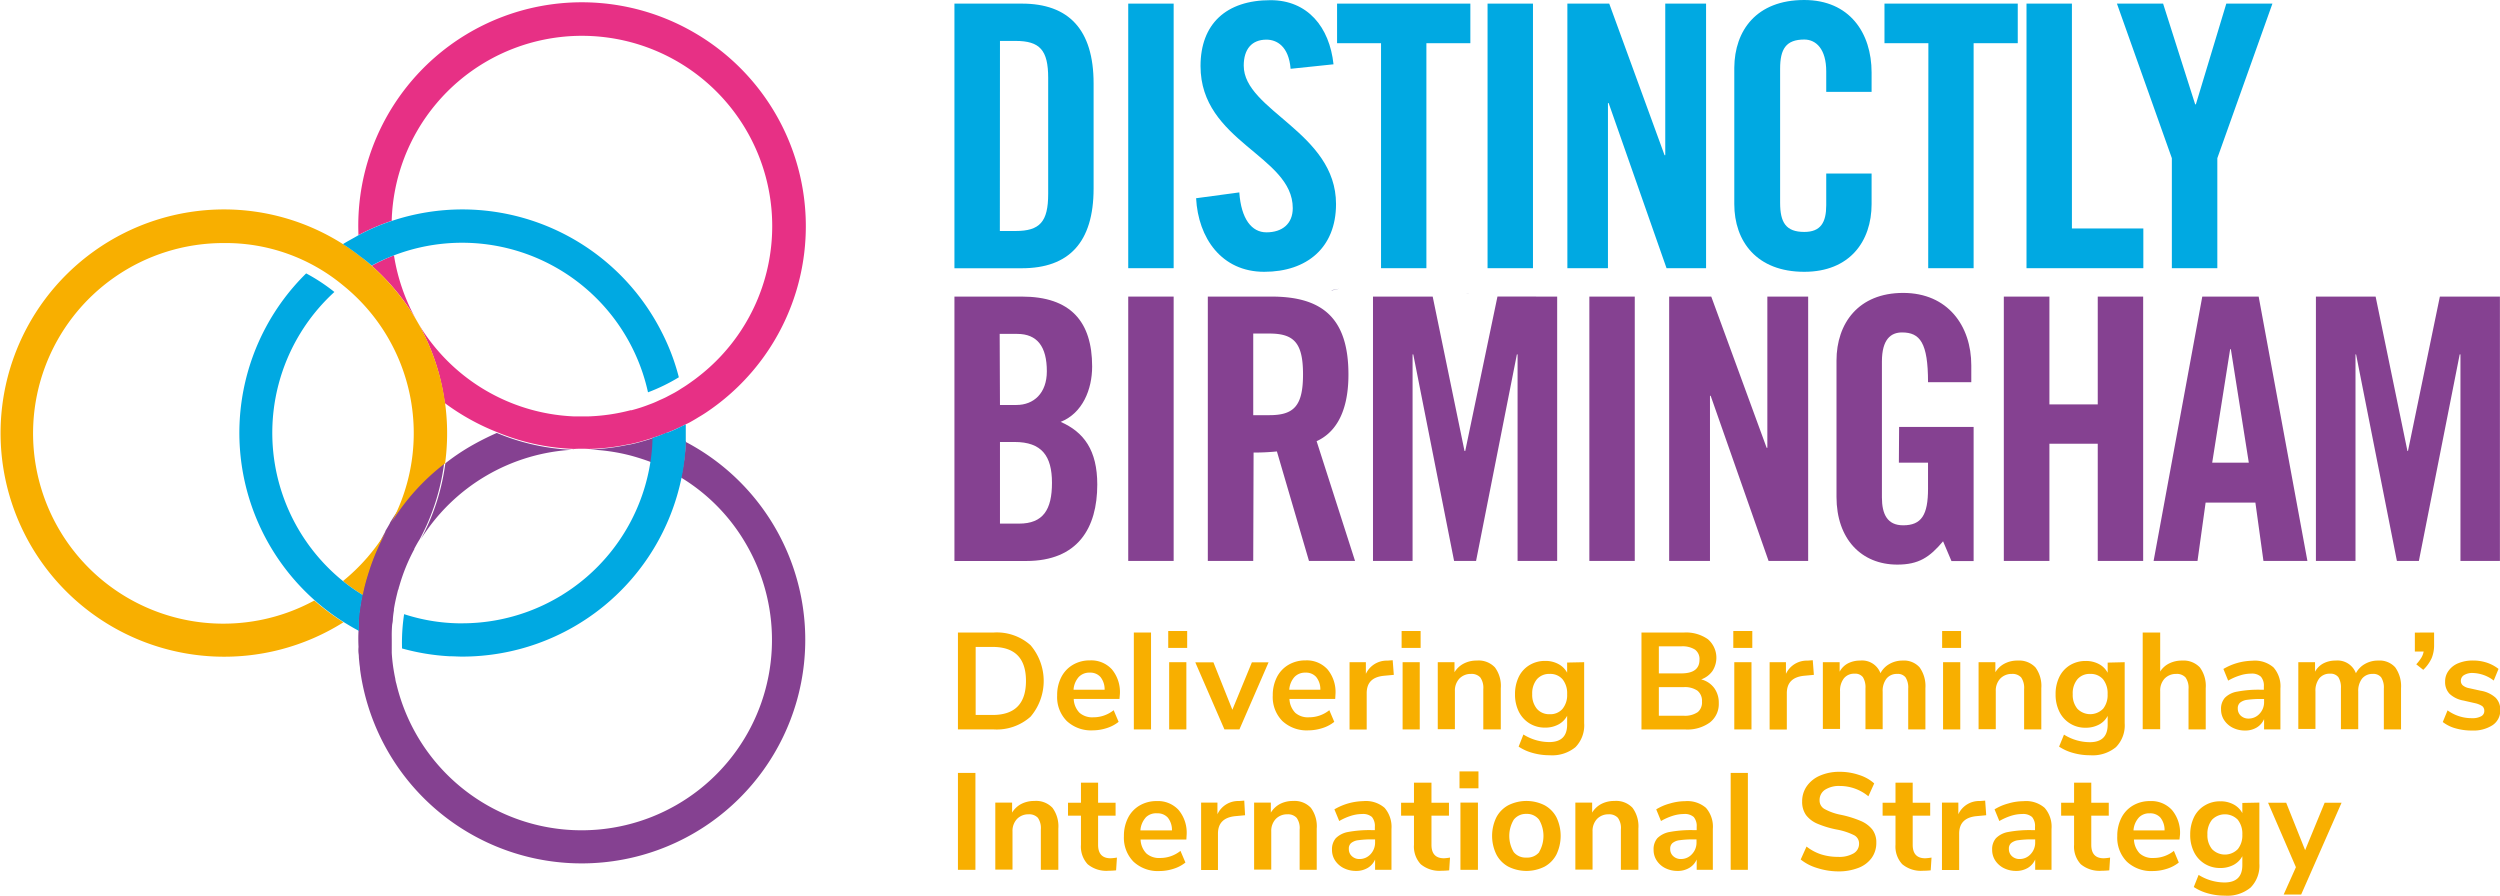 <svg xmlns="http://www.w3.org/2000/svg" width="151.26mm" height="54.19mm" viewBox="0 0 428.77 153.62"><path d="M228.4,49.78c.42-.09.86-.18,1.27-.25l-1.29.29A.07.07,0,0,0,228.4,49.78Z" fill="#45317b"></path><path d="M252,50.43h0l-.55-.16A5,5,0,0,1,252,50.43Z" fill="#45317b"></path><path d="M63.74,45.59a38.2,38.2,0,0,1,7.66,9.28A33,33,0,0,1,67.56,43.8,30.16,30.16,0,0,0,63.74,45.59Z" fill="#e73085"></path><path d="M119,5.56a38.38,38.38,0,0,1,2.64,64.82c-.61.43-1.24.83-1.88,1.2-.41.26-.84.51-1.25.74a8.11,8.11,0,0,1-.83.42h0l-.7.36-1,.46c-.48.23-1,.43-1.47.63a.33.33,0,0,1-.14,0l-.15.07a22.28,22.28,0,0,1-2.29.83,5.58,5.58,0,0,1-.69.23c-.5.16-1,.31-1.51.45s-1.15.29-1.71.41h-.12A37,37,0,0,1,101,77h0a21,21,0,0,0-2.51,0h0a37.6,37.6,0,0,1-13.22-2.87,39,39,0,0,1-9-5A37.79,37.79,0,0,0,71.4,54.91a32.68,32.68,0,0,0,27,16.51h2.51a32.8,32.8,0,0,0,7.24-1.06.48.48,0,0,0,.17,0c1-.26,2-.58,2.92-.94l.21-.08c.51-.18,1-.39,1.46-.61s.93-.4,1.38-.64l1.4-.74c.45-.26.73-.42,1.06-.65h0l.26-.16c.46-.28.89-.57,1.31-.87s.87-.61,1.28-.94A32.64,32.64,0,1,0,67.17,37.88a35.47,35.47,0,0,0-5.7,2.45A38.34,38.34,0,0,1,119,5.56Z" fill="#e73085"></path><path d="M111.91,75.16c-.23.09-.46.17-.7.24-.49.16-1,.3-1.5.44s-1.15.3-1.71.41a.24.24,0,0,1-.12,0h0a37,37,0,0,1-6.87.85,32.71,32.71,0,0,1,7.23,1.06c1.12.31,2.23.66,3.3,1.06a31.19,31.19,0,0,1,5.34,2.64,35.48,35.48,0,0,0,.73-6.16,32,32,0,0,0-3.25-1.52h0l-.15.07A12.36,12.36,0,0,1,111.91,75.16Zm-13.49,2A37.38,37.38,0,0,1,85.2,74.26a46.12,46.12,0,0,0-4.6,2.33,36.65,36.65,0,0,0-4.23,2.88,37.71,37.71,0,0,1-4.23,13.07A32.8,32.8,0,0,1,98.42,77.13Z" fill="#854191"></path><path d="M117.61,75.8a38.35,38.35,0,1,1-55.87,39c0-.32-.07-.63-.1-.94s-.07-.67-.1-1.06a4.9,4.9,0,0,0-.06-.77,5.34,5.34,0,0,1,0-1.06,26.72,26.72,0,0,1,0-2.83.06.06,0,0,1,0-.06v-1.86a10.67,10.67,0,0,1,.19-1.68c.11-.86.26-1.72.44-2.57s.32-1.48.52-2.22c.1-.37.22-.76.34-1.14s.24-.77.36-1.15a37.83,37.83,0,0,1,2.74-6.26v-.09c.27-.46.54-.9.79-1.37l.07-.17a38,38,0,0,1,9.25-10.24A37.76,37.76,0,0,1,72,92.45l-.06.1c-.32.51-.62,1.06-.89,1.56a.11.11,0,0,0,0,.08,31.22,31.22,0,0,0-2.58,6.35,2.38,2.38,0,0,0-.11.38c0,.13-.1.24-.13.38-.14.57-.28,1.13-.4,1.69s-.2,1-.28,1.48v.24a14.35,14.35,0,0,0-.18,1.45c0,.47-.09.73-.12,1s-.06.87-.07,1.28,0,.85,0,1.28V112c.05.84.14,1.68.26,2.51.1.62.2,1.24.34,1.86a4.65,4.65,0,0,0,.19.9A32.65,32.65,0,1,0,128,93.4,32.16,32.16,0,0,0,116.8,81.91,34.91,34.91,0,0,0,117.61,75.8Z" fill="#854191"></path><path d="M58.81,99.66a29.69,29.69,0,0,0,3.4,2.39c.14-.74.31-1.48.52-2.22.09-.37.22-.76.33-1.14s.25-.76.36-1.14a38.79,38.79,0,0,1,2.74-6.27A33.07,33.07,0,0,1,58.81,99.66Z" fill="#f8af00"></path><path d="M38.32,35.92a38,38,0,0,1,20.49,5.95,29.8,29.8,0,0,1,3,2.11,23,23,0,0,1,1.94,1.61A38.38,38.38,0,0,1,76.33,79.46,37.67,37.67,0,0,0,67.08,89.7a32.57,32.57,0,0,0-8.27-40.77,31.51,31.51,0,0,0-20.49-7.24A32.64,32.64,0,1,0,53.9,103a39.83,39.83,0,0,0,5,3.73A38.36,38.36,0,1,1,38.32,35.92Z" fill="#f8af00"></path><path d="M116.9,73.12l-.94.46c-.48.23-1,.43-1.47.63a.38.38,0,0,1-.15,0l-.14.08c-.75.3-1.51.59-2.29.82a28.83,28.83,0,0,1-.37,4.15,32.68,32.68,0,0,1-32.25,27.65h-.72a31.79,31.79,0,0,1-9.27-1.57,32.66,32.66,0,0,0-.36,5.76v.12a37.85,37.85,0,0,0,8.11,1.34c.74,0,1.49.06,2.24.06a38.42,38.42,0,0,0,37.59-30.68,35.25,35.25,0,0,0,.73-6.15v-3Z" fill="#00a9e2"></path><path d="M52.48,46.91h.05a31.47,31.47,0,0,1,4.81,3.17,32.73,32.73,0,0,0,1.45,49.57,29.69,29.69,0,0,0,3.4,2.39c-.19.86-.34,1.72-.45,2.57-.08.56-.14,1.12-.19,1.68v1.92c-.9-.47-1.77-1-2.63-1.52a38.38,38.38,0,0,1-6.44-59.78Z" fill="#00a9e2"></path><path d="M79.29,35.92A38.35,38.35,0,0,1,113.5,57a36.64,36.64,0,0,1,2.92,7.71h0a31.55,31.55,0,0,1-5.29,2.58A32.64,32.64,0,0,0,67.56,43.8a30,30,0,0,0-3.82,1.76A23,23,0,0,0,61.8,44a31.61,31.61,0,0,0-3-2.12c.87-.55,1.76-1,2.66-1.53a35.47,35.47,0,0,1,5.7-2.45A38.37,38.37,0,0,1,79.29,35.92Z" fill="#00a9e2"></path><path d="M163.69.62h11.56c8,0,12.31,4.4,12.31,13.7v18c0,9.3-4.27,13.69-12.31,13.69H163.69Zm7.79,39h2.7c4.15,0,5.59-1.57,5.59-6.35V13.36c0-4.77-1.44-6.34-5.59-6.34H171.5Z" fill="#00a9e2"></path><path d="M193.5,46V.62h7.79V46Z" fill="#00a9e2"></path><path d="M221.35,11.8c-.32-3.89-2.39-5-4.15-5-2.51,0-3.89,1.63-3.89,4.46,0,7.72,15.83,11.43,15.83,23.74,0,7.48-5,11.62-12.32,11.62S205.5,40.82,205.14,34L212.55,33c.32,4.59,2.14,6.85,4.65,6.85,2.7,0,4.52-1.45,4.52-4.15,0-9-15.82-11.37-15.82-24.37,0-7.22,4.39-11.3,12-11.3,6.35,0,10.12,4.58,10.81,11Z" fill="#00a9e2"></path><path d="M236.86,7.41h-7.54V.62h22.86V7.41h-7.54V46h-7.78Z" fill="#00a9e2"></path><path d="M255.13,46V.62h7.79V46Z" fill="#00a9e2"></path><path d="M268.82,46V.62H276l9.49,26h.12V.62h7V46h-6.78l-9.93-28.32h-.12V46Z" fill="#00a9e2"></path><path d="M313.22,15.76V12.24c0-3.83-1.75-5.46-3.76-5.46-3.15,0-4.15,1.63-4.15,5v23c0,3.39,1,5,4.15,5,2.82,0,3.76-1.64,3.76-4.59V29.77H321V35c0,6.41-3.77,11.62-11.55,11.62-8.17,0-12-5.24-12-11.62V11.62C297.5,5.21,301.27,0,309.44,0,317.22,0,321,5.65,321,12.43v3.33Z" fill="#00a9e2"></path><path d="M330.74,7.41h-7.53V.62h22.86V7.41H338.5V46h-7.79Z" fill="#00a9e2"></path><path d="M347.57,46V.62h7.79V39.19h12.25V46Z" fill="#00a9e2"></path><path d="M380.3,46h-7.8V27.13L363.08.62H371L376.5,17.9h.12L381.84.62h7.91L380.3,27.13Z" fill="#00a9e2"></path><path d="M163.69,50.87h11.56c8.35,0,12.06,4.27,12.06,12,0,3.9-1.63,8-5.4,9.49,4,1.75,6.28,4.89,6.28,10.74,0,7.47-3.33,13.12-12.19,13.12H163.69Zm7.81,18.59h2.83c2.95,0,5.21-2,5.21-5.78,0-4.21-1.63-6.41-5.09-6.41h-3Zm0,20.35h3.27c4.14,0,5.65-2.39,5.65-7s-1.76-7-6.41-7H171.5Z" fill="#854191"></path><path d="M193.5,96.21V50.87h7.79V96.21Z" fill="#854191"></path><path d="M214.94,96.21h-7.79V50.87h10.93c8.73,0,13.19,3.7,13.19,13.37,0,7.29-2.83,10.24-5.46,11.43l6.59,20.54h-7.9L219,77.43a38.12,38.12,0,0,1-4,.19Zm0-25h2.76c4.21,0,5.78-1.57,5.78-7s-1.57-7-5.78-7h-2.76Z" fill="#854191"></path><path d="M267.07,50.87V96.21h-6.79V60.79h-.12l-7,35.42h-3.77l-7-35.42h-.12V96.21h-6.79V50.87h10.24l5.46,26.49h.12l5.53-26.5Z" fill="#854191"></path><path d="M272.59,96.21V50.87h7.79V96.21Z" fill="#854191"></path><path d="M286.28,96.21V50.87h7.22L303,76.81h.12V50.87h7V96.21h-6.79L293.4,67.89h-.12V96.21Z" fill="#854191"></path><path d="M325.72,73.23H338.5v23h-3.8l-1.44-3.39c-2.32,2.77-4.21,4-7.85,4-6.16,0-10.43-4.39-10.43-11.62V61.86c0-6.41,3.77-11.62,11.43-11.62s11.69,5.65,11.69,12.43v2.89h-7.42c0-6.78-1.38-8.54-4.46-8.54-1.88,0-3.45,1.13-3.45,5v23.3c0,2.89.94,4.78,3.64,4.78,3.14,0,4.27-1.76,4.27-6.28V79.36h-5Z" fill="#854191"></path><path d="M343.68,96.21V50.87h7.82V69.36h8.29V50.87h7.79V96.21h-7.79V76.11H351.5v20.1Z" fill="#854191"></path><path d="M376.9,96.21h-7.53l8.35-45.34h9.67l8.36,45.34h-7.54l-1.38-10h-8.54Zm2.52-16.85h6.28l-3.08-19.47h-.12Z" fill="#854191"></path><path d="M428.77,50.87V96.21H422V60.79h-.13l-7,35.42H411.1l-7-35.42H404V96.21h-6.79V50.87h10.24l5.46,26.49H413l5.47-26.49Z" fill="#854191"></path><path d="M164.29,108.49h6.13a8.69,8.69,0,0,1,6.33,2.18,9.46,9.46,0,0,1,0,12.25,8.7,8.7,0,0,1-6.33,2.19h-6.13Zm5.94,14.14c3.82,0,5.73-1.94,5.73-5.84s-1.91-5.83-5.73-5.83h-2.9v11.67Z" fill="#f8af00"></path><path d="M192,119.88h-7.85a3.58,3.58,0,0,0,1,2.38,3.31,3.31,0,0,0,2.36.77,5.52,5.52,0,0,0,3.49-1.22l.85,2a6.22,6.22,0,0,1-2,1.06,7.94,7.94,0,0,1-2.44.4,6.1,6.1,0,0,1-4.46-1.61,5.81,5.81,0,0,1-1.64-4.38,6.66,6.66,0,0,1,.71-3.14,5.15,5.15,0,0,1,2-2.12,5.63,5.63,0,0,1,2.91-.75,4.8,4.8,0,0,1,3.76,1.53,6.08,6.08,0,0,1,1.38,4.22Zm-7-3.75a3.64,3.64,0,0,0-.88,2.17h5.33a3.4,3.4,0,0,0-.71-2.18,2.32,2.32,0,0,0-1.84-.75A2.48,2.48,0,0,0,185,116.13Z" fill="#f8af00"></path><path d="M194.46,108.49h2.95v16.62h-2.95Z" fill="#f8af00"></path><path d="M203.61,108.23v2.9h-3.25v-2.9Zm-3.09,5.35h2.95v11.53h-2.95Z" fill="#f8af00"></path><path d="M217.57,113.6l-5,11.51H210l-5-11.51h3.11l3.25,8.14,3.35-8.14Z" fill="#f8af00"></path><path d="M229,119.88h-7.85a3.63,3.63,0,0,0,1,2.38,3.28,3.28,0,0,0,2.35.77,5.52,5.52,0,0,0,3.49-1.22l.85,2a6.16,6.16,0,0,1-2,1.06,8,8,0,0,1-2.44.4,6.11,6.11,0,0,1-4.47-1.61,5.84,5.84,0,0,1-1.64-4.38,6.79,6.79,0,0,1,.71-3.14,5.15,5.15,0,0,1,2-2.12,5.68,5.68,0,0,1,2.91-.75,4.8,4.8,0,0,1,3.76,1.53,6.08,6.08,0,0,1,1.38,4.22Zm-7-3.75a3.64,3.64,0,0,0-.88,2.17h5.33a3.34,3.34,0,0,0-.71-2.18,2.32,2.32,0,0,0-1.84-.75A2.49,2.49,0,0,0,222,116.13Z" fill="#f8af00"></path><path d="M239.05,115.75l-1.72.16c-2,.21-2.93,1.2-2.93,3v6.22h-2.94V113.58h2.8v2a3.94,3.94,0,0,1,3.7-2.27l.9-.07Z" fill="#f8af00"></path><path d="M243.65,108.23v2.9h-3.26v-2.9Zm-3.09,5.35h2.94v11.53h-2.94Z" fill="#f8af00"></path><path d="M256.4,114.48a5.31,5.31,0,0,1,1,3.56v7.07h-3V118.2a3.07,3.07,0,0,0-.51-2,2,2,0,0,0-1.59-.61,2.7,2.7,0,0,0-2,.8,3,3,0,0,0-.77,2.15v6.53h-2.94V113.58h2.87v1.72a4,4,0,0,1,1.58-1.48,4.71,4.71,0,0,1,2.24-.52A3.83,3.83,0,0,1,256.4,114.48Z" fill="#f8af00"></path><path d="M271.7,113.58v10.47a5.35,5.35,0,0,1-1.49,4.1,6.28,6.28,0,0,1-4.42,1.39,10.63,10.63,0,0,1-2.9-.39,8.2,8.2,0,0,1-2.43-1.09l.82-2.08a8.42,8.42,0,0,0,4.43,1.3q3.07,0,3.07-3v-1.51a3.58,3.58,0,0,1-1.51,1.5,4.74,4.74,0,0,1-2.26.53,5,5,0,0,1-2.68-.72,5,5,0,0,1-1.83-2,6.56,6.56,0,0,1-.66-3,6.76,6.76,0,0,1,.65-3,4.78,4.78,0,0,1,1.83-2,5.06,5.06,0,0,1,2.69-.72,4.63,4.63,0,0,1,2.26.53,3.62,3.62,0,0,1,1.51,1.49v-1.74Zm-3.71,8a3.71,3.71,0,0,0,.79-2.52,3.8,3.8,0,0,0-.79-2.55,2.76,2.76,0,0,0-2.2-.92,2.79,2.79,0,0,0-2.2.92,3.8,3.8,0,0,0-.8,2.55,3.74,3.74,0,0,0,.8,2.51,2.76,2.76,0,0,0,2.2.93A2.73,2.73,0,0,0,268,121.57Z" fill="#f8af00"></path><path d="M294,118a4.26,4.26,0,0,1,.79,2.59,4,4,0,0,1-1.53,3.33,6.56,6.56,0,0,1-4.18,1.2h-7.55V108.49h7.31a6.5,6.5,0,0,1,4.07,1.14,4.18,4.18,0,0,1,.78,5.48,4,4,0,0,1-1.92,1.42A4,4,0,0,1,294,118Zm-9.49-2.5h3.84c2.09,0,3.13-.78,3.13-2.33a2,2,0,0,0-.77-1.75,4,4,0,0,0-2.36-.56h-3.84Zm6.64,6.67a2.16,2.16,0,0,0,.76-1.84,2.25,2.25,0,0,0-.77-1.86,3.8,3.8,0,0,0-2.39-.61h-4.24v4.9h4.24A3.85,3.85,0,0,0,291.15,122.16Z" fill="#f8af00"></path><path d="M300.54,108.23v2.9h-3.26v-2.9Zm-3.09,5.35h2.95v11.53h-2.95Z" fill="#f8af00"></path><path d="M311.1,115.75l-1.72.16c-1.95.21-2.92,1.2-2.92,3v6.22h-2.95V113.58h2.8v2a3.94,3.94,0,0,1,3.71-2.27l.89-.07Z" fill="#f8af00"></path><path d="M329.23,114.46a5.51,5.51,0,0,1,1,3.58v7.07h-2.95v-7a3.23,3.23,0,0,0-.45-1.92,1.66,1.66,0,0,0-1.43-.6,2.26,2.26,0,0,0-1.84.8,3.44,3.44,0,0,0-.66,2.24v6.44h-2.95v-7a3.32,3.32,0,0,0-.44-1.92,1.67,1.67,0,0,0-1.45-.6,2.23,2.23,0,0,0-1.81.8,3.44,3.44,0,0,0-.66,2.24v6.44h-2.95V113.58h2.88v1.63a3.4,3.4,0,0,1,1.43-1.43,4.51,4.51,0,0,1,2.1-.48,3.35,3.35,0,0,1,3.47,2.17,3.89,3.89,0,0,1,1.55-1.59,4.49,4.49,0,0,1,2.27-.58A3.59,3.59,0,0,1,329.23,114.46Z" fill="#f8af00"></path><path d="M336.35,108.23v2.9H333.1v-2.9Zm-3.09,5.35h2.95v11.53h-2.95Z" fill="#f8af00"></path><path d="M349.11,114.48a5.36,5.36,0,0,1,1,3.56v7.07h-2.95V118.2a3.13,3.13,0,0,0-.5-2,2,2,0,0,0-1.59-.61,2.7,2.7,0,0,0-2,.8,3,3,0,0,0-.77,2.15v6.53h-2.95V113.58h2.88v1.72a4,4,0,0,1,1.58-1.48,4.71,4.71,0,0,1,2.24-.52A3.85,3.85,0,0,1,349.11,114.48Z" fill="#f8af00"></path><path d="M364.41,113.58v10.47a5.32,5.32,0,0,1-1.5,4.1,6.27,6.27,0,0,1-4.42,1.39,10.68,10.68,0,0,1-2.9-.39,8.2,8.2,0,0,1-2.43-1.09L354,126a8.39,8.39,0,0,0,4.43,1.3q3.06,0,3.06-3v-1.51a3.5,3.5,0,0,1-1.5,1.5,4.78,4.78,0,0,1-2.27.53,4.89,4.89,0,0,1-4.5-2.73,6.56,6.56,0,0,1-.66-3,6.63,6.63,0,0,1,.65-3,4.83,4.83,0,0,1,1.82-2,5.09,5.09,0,0,1,2.69-.72,4.67,4.67,0,0,1,2.27.53,3.54,3.54,0,0,1,1.5,1.49v-1.74Zm-3.71,8a3.76,3.76,0,0,0,.78-2.52,3.85,3.85,0,0,0-.78-2.55,2.78,2.78,0,0,0-2.21-.92,2.75,2.75,0,0,0-2.19.92,3.75,3.75,0,0,0-.8,2.55,3.69,3.69,0,0,0,.8,2.51,3.08,3.08,0,0,0,4.4,0Z" fill="#f8af00"></path><path d="M377.31,114.48a5.36,5.36,0,0,1,1,3.56v7.07h-2.95V118.2a3.07,3.07,0,0,0-.51-2,2,2,0,0,0-1.59-.61,2.7,2.7,0,0,0-2,.8,3,3,0,0,0-.76,2.15v6.53h-3V108.49h3v6.69a3.8,3.8,0,0,1,1.57-1.4,4.85,4.85,0,0,1,2.18-.48A3.85,3.85,0,0,1,377.31,114.48Z" fill="#f8af00"></path><path d="M389.94,114.48a4.91,4.91,0,0,1,1.18,3.63v7h-2.8v-1.77a3.15,3.15,0,0,1-1.26,1.44,3.78,3.78,0,0,1-2,.52,4.69,4.69,0,0,1-2.1-.47,3.82,3.82,0,0,1-1.48-1.3,3.28,3.28,0,0,1-.54-1.84,2.85,2.85,0,0,1,.65-2,3.85,3.85,0,0,1,2.1-1.06,19.3,19.3,0,0,1,4-.33h.59v-.55a2.34,2.34,0,0,0-.51-1.69,2.28,2.28,0,0,0-1.69-.52,6.13,6.13,0,0,0-1.92.32,9.53,9.53,0,0,0-2,.88l-.82-2a10.11,10.11,0,0,1,4.93-1.41A4.88,4.88,0,0,1,389.94,114.48Zm-2.37,7.91a2.85,2.85,0,0,0,.75-2v-.5h-.43a16.88,16.88,0,0,0-2.45.14,2.39,2.39,0,0,0-1.25.5,1.26,1.26,0,0,0-.38,1,1.62,1.62,0,0,0,.52,1.23,1.89,1.89,0,0,0,1.32.49A2.52,2.52,0,0,0,387.57,122.39Z" fill="#f8af00"></path><path d="M410.81,114.46a5.56,5.56,0,0,1,1,3.58v7.07h-2.95v-7a3.23,3.23,0,0,0-.45-1.92,1.68,1.68,0,0,0-1.44-.6,2.27,2.27,0,0,0-1.84.8,3.44,3.44,0,0,0-.66,2.24v6.44H401.5v-7a3.32,3.32,0,0,0-.44-1.92,1.68,1.68,0,0,0-1.45-.6,2.25,2.25,0,0,0-1.82.8,3.44,3.44,0,0,0-.66,2.24v6.44h-2.94V113.58h2.87v1.63a3.48,3.48,0,0,1,1.44-1.43,4.45,4.45,0,0,1,2.1-.48,3.36,3.36,0,0,1,3.47,2.17,3.89,3.89,0,0,1,1.55-1.59,4.45,4.45,0,0,1,2.26-.58A3.61,3.61,0,0,1,410.81,114.46Z" fill="#f8af00"></path><path d="M417.48,108.49v2.14a5.8,5.8,0,0,1-.42,2.26,6.56,6.56,0,0,1-1.44,2l-1.2-.95a7,7,0,0,0,.87-1.13,3.12,3.12,0,0,0,.4-1.06h-1.51v-3.25Z" fill="#f8af00"></path><path d="M421.15,124.92a6.27,6.27,0,0,1-2.18-1.08l.82-2a7,7,0,0,0,4.22,1.34,3,3,0,0,0,1.55-.33,1,1,0,0,0,.53-.94,1,1,0,0,0-.37-.81,3.78,3.78,0,0,0-1.31-.51l-1.88-.43a4.66,4.66,0,0,1-2.39-1.15,2.9,2.9,0,0,1-.77-2.08A3.05,3.05,0,0,1,420,115a3.77,3.77,0,0,1,1.67-1.26,6.43,6.43,0,0,1,2.49-.45,7.53,7.53,0,0,1,2.37.37,6.66,6.66,0,0,1,2,1.07l-.82,2a6.14,6.14,0,0,0-3.58-1.3,2.7,2.7,0,0,0-1.51.36,1.12,1.12,0,0,0-.55,1,1,1,0,0,0,.35.78,2.42,2.42,0,0,0,1.09.47l2,.44a5,5,0,0,1,2.52,1.19,2.91,2.91,0,0,1,.8,2.14,3,3,0,0,1-1.29,2.55,6,6,0,0,1-3.52.94A10,10,0,0,1,421.15,124.92Z" fill="#f8af00"></path><path d="M164.29,132.57h3v16.62h-3Z" fill="#f8af00"></path><path d="M180.51,138.56a5.36,5.36,0,0,1,1,3.56v7.07h-3v-6.91a3.11,3.11,0,0,0-.5-2,2,2,0,0,0-1.59-.61,2.7,2.7,0,0,0-2,.8,3,3,0,0,0-.77,2.15v6.53h-2.95V137.66h2.88v1.72a4,4,0,0,1,1.58-1.49,4.83,4.83,0,0,1,2.24-.51A3.85,3.85,0,0,1,180.51,138.56Z" fill="#f8af00"></path><path d="M191.56,147.09l-.14,2.19a12.18,12.18,0,0,1-1.29.07,5,5,0,0,1-3.59-1.12,4.43,4.43,0,0,1-1.15-3.33v-5h-2.22v-2.22h2.22v-3.44h2.94v3.44h3v2.22h-3v5c0,1.54.72,2.31,2.15,2.31A8,8,0,0,0,191.56,147.09Z" fill="#f8af00"></path><path d="M203.47,144h-7.85a3.59,3.59,0,0,0,1,2.39,3.28,3.28,0,0,0,2.35.77,5.52,5.52,0,0,0,3.49-1.22l.85,2a6.16,6.16,0,0,1-2,1.06,8,8,0,0,1-2.44.4,6.11,6.11,0,0,1-4.47-1.61,5.84,5.84,0,0,1-1.64-4.38,6.76,6.76,0,0,1,.71-3.14,5.09,5.09,0,0,1,2-2.12,5.68,5.68,0,0,1,2.91-.75,4.8,4.8,0,0,1,3.76,1.53,6.08,6.08,0,0,1,1.38,4.22Zm-7-3.74a3.64,3.64,0,0,0-.88,2.17H201a3.39,3.39,0,0,0-.71-2.19,2.34,2.34,0,0,0-1.84-.74A2.49,2.49,0,0,0,196.5,140.21Z" fill="#f8af00"></path><path d="M213.54,139.83l-1.72.16c-1.95.21-2.93,1.2-2.93,3v6.23H206V137.66h2.8v2a3.92,3.92,0,0,1,3.7-2.27l.9-.07Z" fill="#f8af00"></path><path d="M224.83,138.56a5.31,5.31,0,0,1,1,3.56v7.07H222.9v-6.91a3,3,0,0,0-.51-2,2,2,0,0,0-1.59-.61,2.7,2.7,0,0,0-2,.8,3,3,0,0,0-.77,2.15v6.53h-2.94V137.66h2.87v1.72a4.11,4.11,0,0,1,1.58-1.49,4.83,4.83,0,0,1,2.24-.51A3.83,3.83,0,0,1,224.83,138.56Z" fill="#f8af00"></path><path d="M237.47,138.56a5,5,0,0,1,1.18,3.63v7h-2.81v-1.77a3.09,3.09,0,0,1-1.26,1.44,3.83,3.83,0,0,1-2,.52,4.69,4.69,0,0,1-2.1-.47,3.85,3.85,0,0,1-1.49-1.3,3.28,3.28,0,0,1-.54-1.84,2.9,2.9,0,0,1,.65-2,4,4,0,0,1,2.11-1.07,20.09,20.09,0,0,1,4-.32h.59v-.55a2.43,2.43,0,0,0-.5-1.7,2.32,2.32,0,0,0-1.69-.51,6.4,6.4,0,0,0-1.92.31,9.88,9.88,0,0,0-2,.89l-.83-2a10.19,10.19,0,0,1,4.93-1.41A4.9,4.9,0,0,1,237.47,138.56Zm-2.37,7.91a2.89,2.89,0,0,0,.74-2v-.5h-.42a16.88,16.88,0,0,0-2.45.14,2.36,2.36,0,0,0-1.25.5,1.22,1.22,0,0,0-.38,1,1.59,1.59,0,0,0,.52,1.24,1.85,1.85,0,0,0,1.32.49A2.54,2.54,0,0,0,235.1,146.47Z" fill="#f8af00"></path><path d="M248.69,147.09l-.14,2.19a12.23,12.23,0,0,1-1.3.07,5,5,0,0,1-3.58-1.12,4.43,4.43,0,0,1-1.16-3.33v-5H240.3v-2.22h2.21v-3.44h3v3.44h3v2.22h-3v5c0,1.54.72,2.31,2.15,2.31A8.25,8.25,0,0,0,248.69,147.09Z" fill="#f8af00"></path><path d="M253.57,132.31v2.9h-3.25v-2.9Zm-3.09,5.35h3v11.53h-3Z" fill="#f8af00"></path><path d="M258.7,148.65a5,5,0,0,1-2.06-2.1,7.29,7.29,0,0,1,0-6.36,5,5,0,0,1,2.06-2.08,6.95,6.95,0,0,1,6.2,0,5,5,0,0,1,2.05,2.08,7.38,7.38,0,0,1,0,6.36,5,5,0,0,1-2.05,2.1,6.95,6.95,0,0,1-6.2,0Zm5.27-2.5a5.51,5.51,0,0,0,0-5.55,2.6,2.6,0,0,0-2.17-1,2.63,2.63,0,0,0-2.18,1,5.42,5.42,0,0,0,0,5.55,2.6,2.6,0,0,0,2.17.94A2.63,2.63,0,0,0,264,146.15Z" fill="#f8af00"></path><path d="M280,138.56a5.36,5.36,0,0,1,1,3.56v7.07h-3v-6.91a3,3,0,0,0-.51-2,2,2,0,0,0-1.59-.61,2.7,2.7,0,0,0-2,.8,3,3,0,0,0-.76,2.15v6.53h-2.95V137.66h2.88v1.72a4,4,0,0,1,1.58-1.49,4.8,4.8,0,0,1,2.24-.51A3.85,3.85,0,0,1,280,138.56Z" fill="#f8af00"></path><path d="M292.59,138.56a4.91,4.91,0,0,1,1.18,3.63v7H291v-1.77a3.11,3.11,0,0,1-1.27,1.44,3.81,3.81,0,0,1-2,.52,4.69,4.69,0,0,1-2.1-.47,3.75,3.75,0,0,1-1.48-1.3,3.28,3.28,0,0,1-.54-1.84,2.9,2.9,0,0,1,.64-2,4,4,0,0,1,2.11-1.07,20.13,20.13,0,0,1,4-.32H291v-.55a2.38,2.38,0,0,0-.51-1.7,2.32,2.32,0,0,0-1.69-.51,6.4,6.4,0,0,0-1.92.31,10.14,10.14,0,0,0-2,.89l-.82-2a8.79,8.79,0,0,1,2.33-1,9.13,9.13,0,0,1,2.59-.4A4.89,4.89,0,0,1,292.59,138.56Zm-2.37,7.91a2.85,2.85,0,0,0,.75-2v-.5h-.43a16.88,16.88,0,0,0-2.45.14,2.39,2.39,0,0,0-1.25.5,1.26,1.26,0,0,0-.38,1,1.59,1.59,0,0,0,.52,1.24,1.89,1.89,0,0,0,1.32.49A2.52,2.52,0,0,0,290.22,146.47Z" fill="#f8af00"></path><path d="M296.83,132.57h2.95v16.62h-2.95Z" fill="#f8af00"></path><path d="M311.66,148.88a8.19,8.19,0,0,1-2.82-1.46l1-2.22a8.18,8.18,0,0,0,2.53,1.35,9.57,9.57,0,0,0,2.89.42,4.88,4.88,0,0,0,2.65-.6,1.88,1.88,0,0,0,.94-1.68,1.58,1.58,0,0,0-.86-1.44,11.09,11.09,0,0,0-2.87-.95,16.6,16.6,0,0,1-3.37-1,4.82,4.82,0,0,1-2-1.51,3.9,3.9,0,0,1-.66-2.34,4.5,4.5,0,0,1,.8-2.61,5.3,5.3,0,0,1,2.27-1.81,8.27,8.27,0,0,1,3.37-.65,10.18,10.18,0,0,1,3.32.54,7.08,7.08,0,0,1,2.6,1.45l-1,2.21a7.65,7.65,0,0,0-4.9-1.77,4.42,4.42,0,0,0-2.54.65,2.09,2.09,0,0,0-.93,1.81,1.65,1.65,0,0,0,.83,1.48,9.52,9.52,0,0,0,2.8,1,18.11,18.11,0,0,1,3.41,1.05,5.06,5.06,0,0,1,2,1.47,3.6,3.6,0,0,1,.69,2.26,4.4,4.4,0,0,1-.79,2.61,5,5,0,0,1-2.29,1.72,9.4,9.4,0,0,1-3.52.6A12,12,0,0,1,311.66,148.88Z" fill="#f8af00"></path><path d="M331.28,147.09l-.14,2.19a12.23,12.23,0,0,1-1.3.07,5,5,0,0,1-3.58-1.12,4.43,4.43,0,0,1-1.16-3.33v-5h-2.21v-2.22h2.21v-3.44h2.95v3.44h3v2.22h-3v5c0,1.54.72,2.31,2.15,2.31A8.25,8.25,0,0,0,331.28,147.09Z" fill="#f8af00"></path><path d="M340.66,139.83l-1.72.16c-1.95.21-2.92,1.2-2.92,3v6.23h-2.95V137.66h2.81v2a3.92,3.92,0,0,1,3.7-2.27l.9-.07Z" fill="#f8af00"></path><path d="M350.68,138.56a4.91,4.91,0,0,1,1.18,3.63v7h-2.8v-1.77a3.15,3.15,0,0,1-1.26,1.44,3.87,3.87,0,0,1-2,.52,4.69,4.69,0,0,1-2.1-.47,3.82,3.82,0,0,1-1.48-1.3,3.28,3.28,0,0,1-.54-1.84,2.85,2.85,0,0,1,.65-2,3.92,3.92,0,0,1,2.11-1.07,20,20,0,0,1,4-.32h.59v-.55a2.38,2.38,0,0,0-.51-1.7,2.32,2.32,0,0,0-1.69-.51,6.4,6.4,0,0,0-1.92.31,10.41,10.41,0,0,0-2,.89l-.82-2a8.79,8.79,0,0,1,2.33-1,9.15,9.15,0,0,1,2.6-.4A4.86,4.86,0,0,1,350.68,138.56Zm-2.37,7.91a2.85,2.85,0,0,0,.75-2v-.5h-.43a16.88,16.88,0,0,0-2.45.14,2.39,2.39,0,0,0-1.25.5,1.26,1.26,0,0,0-.38,1,1.63,1.63,0,0,0,.52,1.24,1.89,1.89,0,0,0,1.32.49A2.52,2.52,0,0,0,348.31,146.47Z" fill="#f8af00"></path><path d="M361.91,147.09l-.14,2.19a12.5,12.5,0,0,1-1.3.07,5,5,0,0,1-3.59-1.12,4.43,4.43,0,0,1-1.15-3.33v-5h-2.22v-2.22h2.22v-3.44h2.95v3.44h3v2.22h-3v5c0,1.54.71,2.31,2.14,2.31A8.29,8.29,0,0,0,361.91,147.09Z" fill="#f8af00"></path><path d="M373.81,144H366a3.64,3.64,0,0,0,1,2.39,3.29,3.29,0,0,0,2.36.77,5.56,5.56,0,0,0,3.49-1.22l.84,2a6.16,6.16,0,0,1-2,1.06,7.94,7.94,0,0,1-2.44.4,6.11,6.11,0,0,1-4.47-1.61,5.84,5.84,0,0,1-1.64-4.38,6.76,6.76,0,0,1,.71-3.14,5.09,5.09,0,0,1,2-2.12,5.68,5.68,0,0,1,2.91-.75,4.8,4.8,0,0,1,3.76,1.53,6.08,6.08,0,0,1,1.38,4.22Zm-7-3.74a3.64,3.64,0,0,0-.89,2.17h5.33a3.39,3.39,0,0,0-.71-2.19,2.34,2.34,0,0,0-1.84-.74A2.47,2.47,0,0,0,366.85,140.21Z" fill="#f8af00"></path><path d="M387.51,137.66v10.47a5.32,5.32,0,0,1-1.5,4.1,6.25,6.25,0,0,1-4.42,1.39,10.74,10.74,0,0,1-2.9-.39,8.44,8.44,0,0,1-2.43-1.09l.83-2.08a8.42,8.42,0,0,0,4.43,1.3q3.08,0,3.07-3v-1.51a3.64,3.64,0,0,1-1.51,1.5,4.77,4.77,0,0,1-2.26.53,5,5,0,0,1-2.68-.72,4.91,4.91,0,0,1-1.83-2,6.49,6.49,0,0,1-.66-3,6.76,6.76,0,0,1,.65-3,4.73,4.73,0,0,1,1.83-2,5,5,0,0,1,2.69-.72,4.66,4.66,0,0,1,2.26.53,3.62,3.62,0,0,1,1.51,1.49v-1.74Zm-3.71,8a3.76,3.76,0,0,0,.79-2.52,3.85,3.85,0,0,0-.79-2.55,3.09,3.09,0,0,0-4.4,0,3.8,3.8,0,0,0-.8,2.55,3.74,3.74,0,0,0,.8,2.51,3.08,3.08,0,0,0,4.4,0Z" fill="#f8af00"></path><path d="M401.61,137.68l-6.93,15.75h-3l2.1-4.69L389,137.68h3.11l3.25,8.14,3.35-8.14Z" fill="#f8af00"></path></svg>
